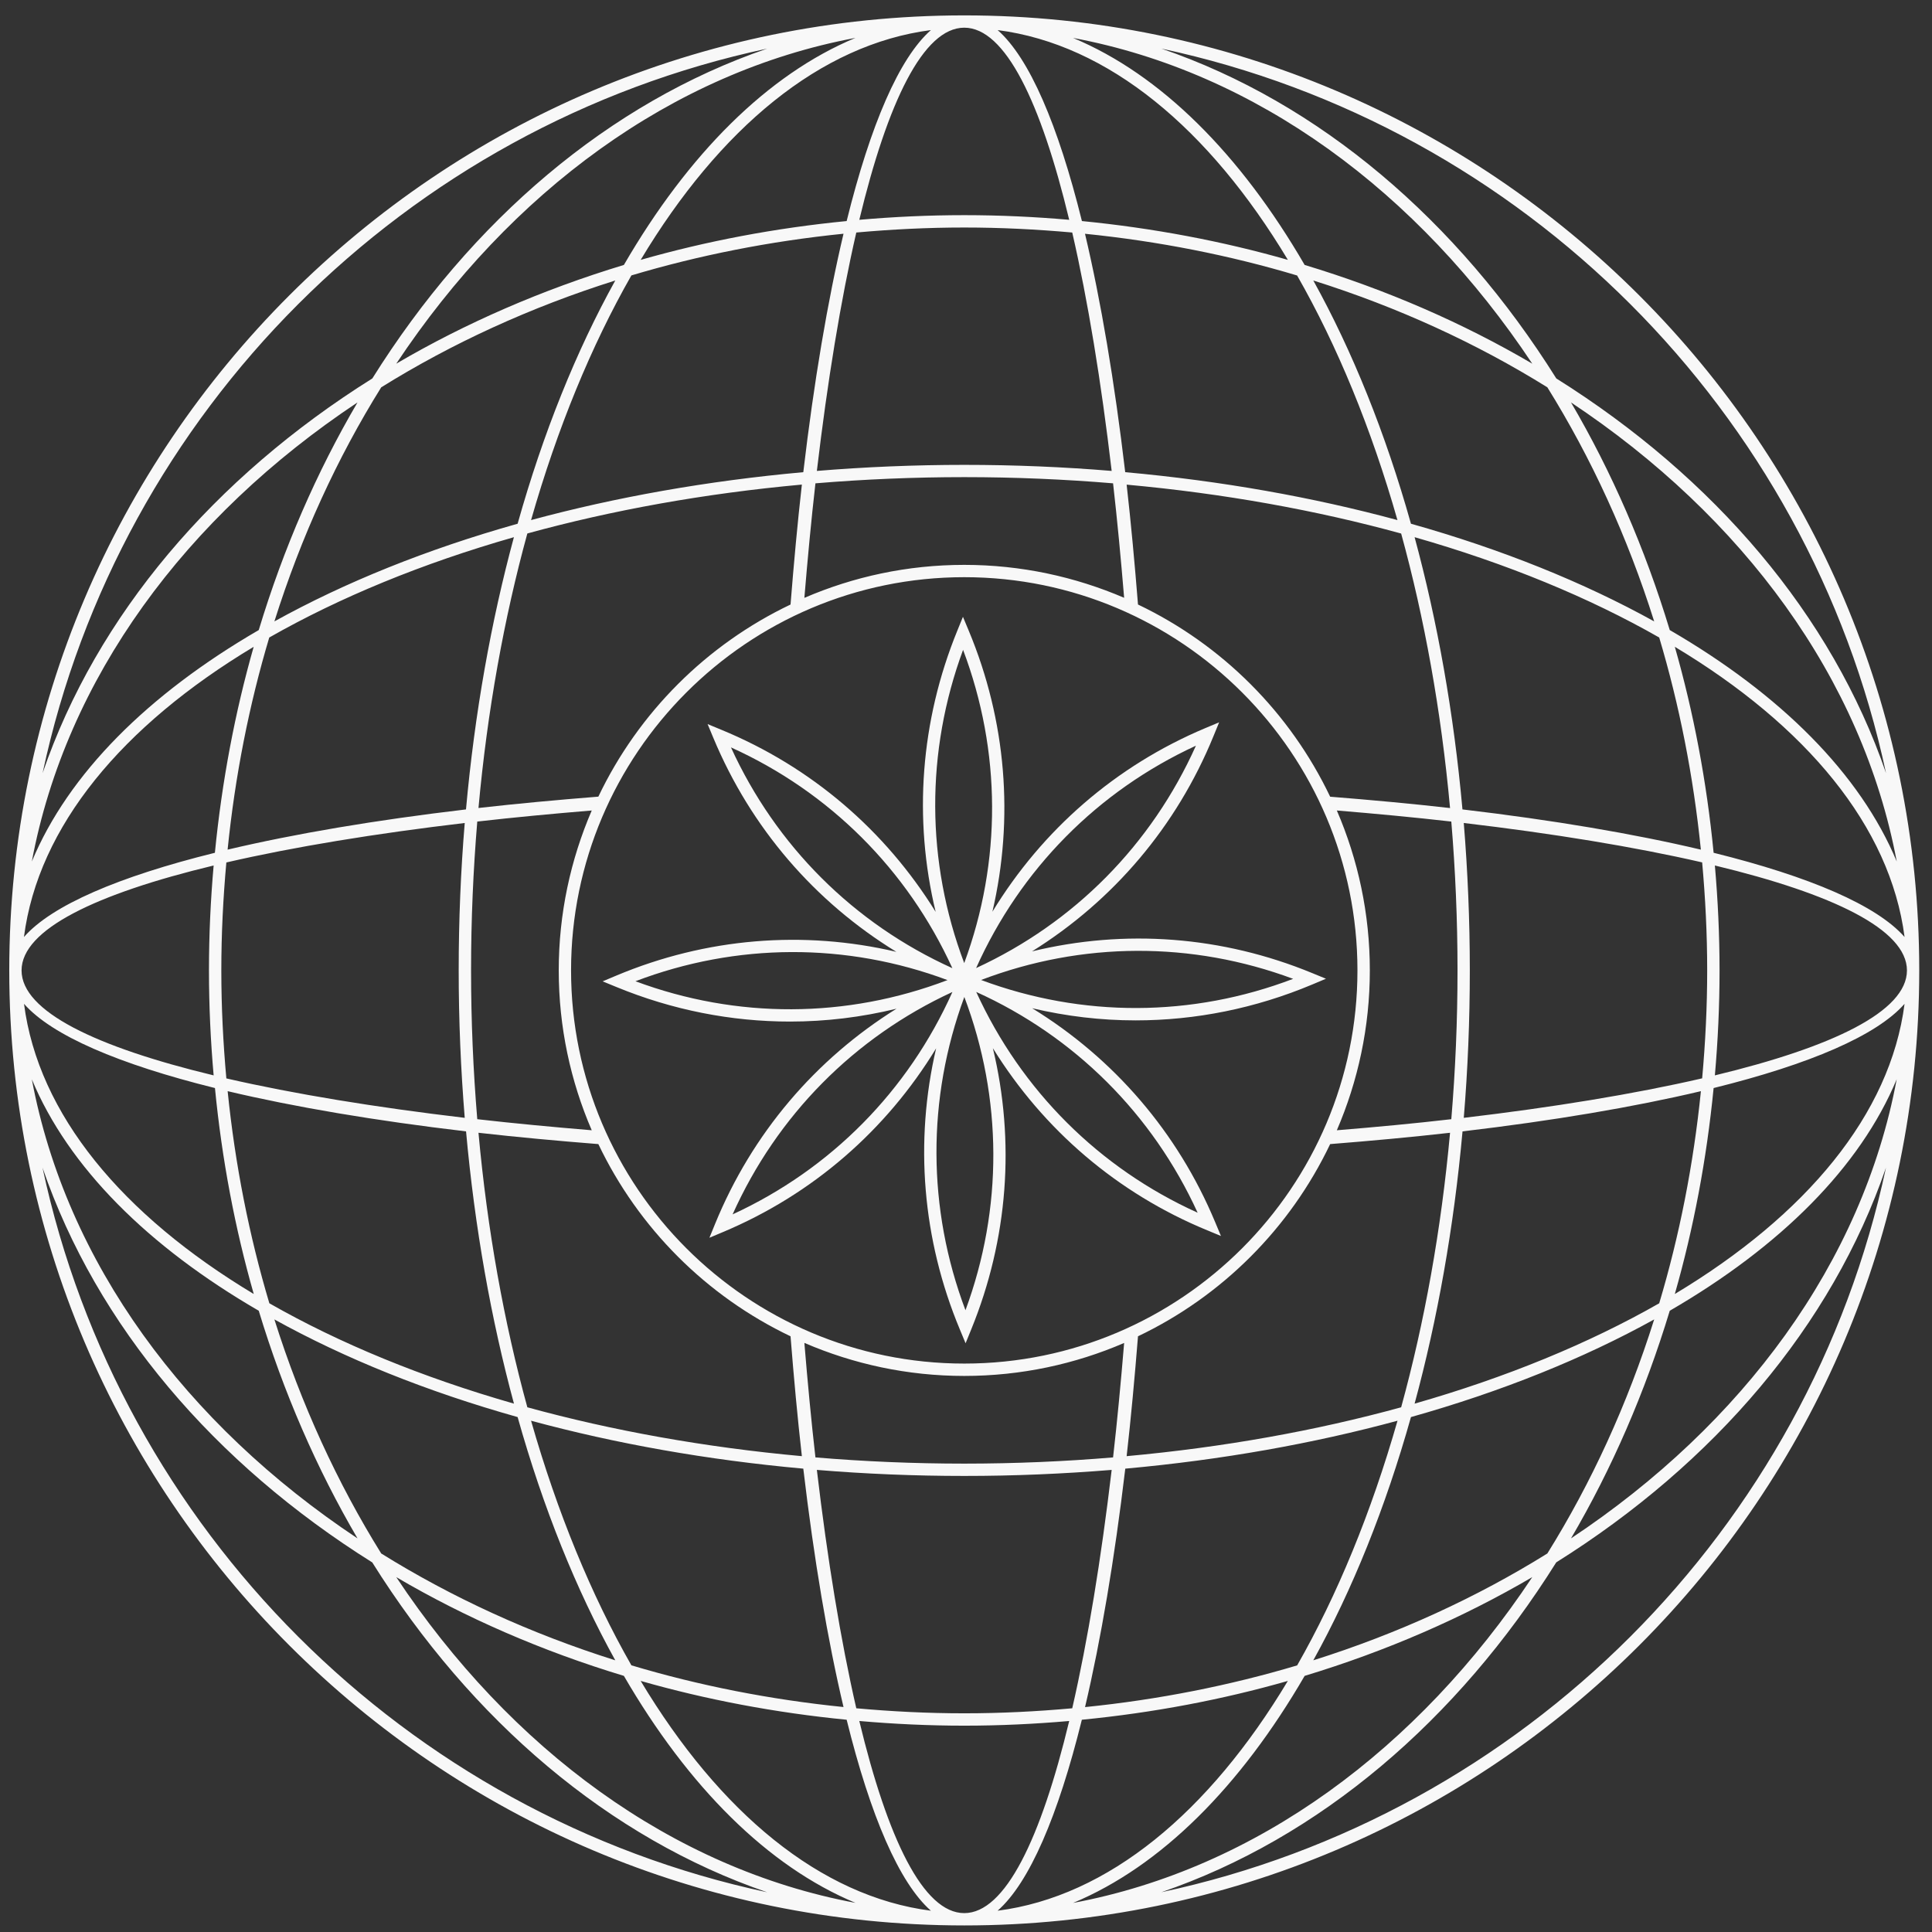 <?xml version="1.0" encoding="UTF-8"?> <svg xmlns="http://www.w3.org/2000/svg" width="88" height="88" viewBox="0 0 88 88" fill="none"><rect x="0" y="0" width="88" height="88" fill="#333333" stroke="none"/><path d="M59.773 44.842L60.396 44.58L59.77 44.323C55.667 42.633 51.237 42.306 47.007 43.334C50.703 41.029 53.591 37.648 55.273 33.529L55.53 32.901L54.904 33.163C50.817 34.881 47.471 37.803 45.203 41.528C46.192 37.274 45.836 32.831 44.124 28.725L43.861 28.095L43.605 28.725C41.923 32.844 41.598 37.29 42.618 41.535C40.324 37.827 36.958 34.931 32.858 33.241L32.23 32.981L32.492 33.61C34.205 37.718 37.117 41.079 40.828 43.355C36.592 42.361 32.165 42.719 28.072 44.437L27.449 44.699L28.075 44.956C30.628 46.007 33.307 46.531 35.985 46.531C37.612 46.531 39.239 46.334 40.835 45.945C37.14 48.249 34.254 51.631 32.57 55.749L32.313 56.378L32.938 56.115C37.026 54.397 40.371 51.475 42.639 47.751C41.65 52.002 42.006 56.448 43.719 60.553L43.981 61.184L44.238 60.553C45.919 56.435 46.244 51.989 45.224 47.743C47.518 51.449 50.884 54.348 54.985 56.038L55.613 56.297L55.35 55.669C53.638 51.561 50.726 48.203 47.015 45.924C48.567 46.29 50.145 46.477 51.722 46.477C54.453 46.477 57.18 45.932 59.773 44.842ZM58.901 44.585C54.297 46.339 49.304 46.357 44.687 44.637C49.288 42.885 54.284 42.867 58.901 44.585ZM54.473 33.965C52.452 38.473 48.935 42.031 44.461 44.094C46.48 39.589 49.999 36.028 54.473 33.965ZM43.867 29.6C45.611 34.222 45.629 39.236 43.919 43.868C42.175 39.249 42.156 34.235 43.867 29.6ZM33.294 34.043C37.781 36.072 41.326 39.607 43.379 44.099C38.892 42.07 35.346 38.535 33.294 34.043ZM28.944 44.694C33.548 42.942 38.544 42.921 43.158 44.642C38.554 46.396 33.561 46.414 28.944 44.694ZM33.369 55.313C35.391 50.806 38.91 47.248 43.381 45.184C41.362 49.692 37.843 53.253 33.369 55.313ZM43.976 59.679C42.232 55.057 42.214 50.043 43.924 45.41C45.668 50.032 45.686 55.046 43.976 59.679ZM54.551 55.238C50.064 53.209 46.519 49.674 44.466 45.182C48.953 47.211 52.498 50.746 54.551 55.238Z" fill="#F8F8F8"></path><path d="M43.921 0.701C19.935 0.701 0.422 20.214 0.422 44.199C0.422 68.184 19.935 87.701 43.921 87.701C67.906 87.701 87.419 68.187 87.419 44.199C87.422 20.214 67.906 0.701 43.921 0.701ZM78.11 39.422C83.467 40.711 86.859 42.336 86.859 44.202C86.859 46.068 83.467 47.693 78.11 48.982C78.248 47.412 78.323 45.819 78.323 44.202C78.323 42.585 78.248 40.992 78.11 39.422ZM78.053 38.843C77.737 35.594 77.14 32.451 76.286 29.461C82.265 33.05 86.101 37.639 86.75 42.679C85.481 41.236 82.436 39.93 78.053 38.843ZM36.524 66.326C32.086 65.921 27.882 65.161 24.02 64.1C22.959 60.238 22.198 56.034 21.794 51.596C23.53 51.793 25.365 51.962 27.254 52.112C29.081 55.94 32.177 59.039 36.008 60.866C36.158 62.755 36.327 64.59 36.524 66.326ZM51.317 22.075C55.755 22.48 59.959 23.24 63.821 24.302C64.882 28.163 65.643 32.368 66.048 36.806C64.311 36.608 62.477 36.44 60.587 36.289C58.76 32.461 55.664 29.362 51.834 27.535C51.683 25.646 51.514 23.811 51.317 22.075ZM43.921 62.109C34.046 62.109 26.011 54.074 26.011 44.199C26.011 34.325 34.046 26.29 43.921 26.29C53.795 26.29 61.83 34.325 61.83 44.199C61.83 54.074 53.795 62.109 43.921 62.109ZM43.921 25.729C41.336 25.729 38.876 26.266 36.638 27.232C36.786 25.451 36.95 23.697 37.142 22.015C39.35 21.831 41.613 21.733 43.921 21.733C46.228 21.733 48.491 21.831 50.699 22.015C50.891 23.697 51.055 25.449 51.203 27.229C48.966 26.269 46.505 25.729 43.921 25.729ZM36.008 27.535C32.18 29.36 29.081 32.459 27.254 36.286C25.365 36.437 23.532 36.606 21.794 36.803C22.198 32.365 22.959 28.161 24.02 24.299C27.882 23.238 32.086 22.477 36.524 22.072C36.327 23.814 36.158 25.649 36.008 27.535ZM26.953 36.917C25.99 39.154 25.45 41.614 25.45 44.199C25.45 46.784 25.988 49.245 26.953 51.482C25.173 51.334 23.421 51.17 21.739 50.978C21.555 48.77 21.456 46.507 21.456 44.199C21.456 41.892 21.555 39.629 21.739 37.421C23.418 37.229 25.17 37.065 26.953 36.917ZM43.921 62.672C46.505 62.672 48.966 62.135 51.203 61.17C51.055 62.95 50.891 64.704 50.699 66.383C48.491 66.568 46.228 66.666 43.921 66.666C41.613 66.666 39.35 66.568 37.142 66.383C36.95 64.702 36.786 62.95 36.638 61.167C38.876 62.132 41.336 62.672 43.921 62.672ZM51.834 60.866C55.664 59.041 58.76 55.943 60.587 52.112C62.474 51.962 64.309 51.793 66.048 51.596C65.643 56.034 64.882 60.238 63.821 64.1C59.959 65.161 55.755 65.921 51.317 66.326C51.514 64.59 51.683 62.755 51.834 60.866ZM60.891 51.482C61.854 49.245 62.394 46.784 62.394 44.199C62.394 41.614 61.856 39.152 60.891 36.917C62.671 37.065 64.423 37.229 66.105 37.421C66.289 39.629 66.388 41.892 66.388 44.199C66.388 46.507 66.289 48.77 66.105 50.978C64.423 51.173 62.671 51.336 60.891 51.482ZM64.433 24.468C68.617 25.664 72.38 27.214 75.575 29.038C76.491 32.108 77.132 35.344 77.472 38.7C74.412 37.976 70.75 37.356 66.613 36.868C66.219 32.477 65.474 28.309 64.433 24.468ZM64.267 23.855C63.105 19.721 61.597 15.984 59.819 12.776C63.681 13.993 67.265 15.641 70.48 17.642C72.481 20.858 74.129 24.442 75.346 28.304C72.136 26.526 68.401 25.018 64.267 23.855ZM63.652 23.689C59.811 22.649 55.643 21.904 51.252 21.507C50.764 17.37 50.144 13.705 49.42 10.648C52.776 10.988 56.012 11.629 59.082 12.548C60.909 15.743 62.458 19.506 63.652 23.689ZM50.635 21.45C48.444 21.268 46.204 21.174 43.921 21.174C41.637 21.174 39.395 21.27 37.207 21.45C37.687 17.388 38.291 13.685 39.003 10.591C40.617 10.446 42.257 10.363 43.921 10.363C45.584 10.363 47.224 10.446 48.839 10.591C49.552 13.685 50.157 17.385 50.635 21.45ZM36.589 21.507C32.198 21.904 28.03 22.649 24.189 23.689C25.385 19.506 26.935 15.743 28.759 12.545C31.829 11.629 35.066 10.986 38.421 10.646C37.697 13.708 37.077 17.372 36.589 21.507ZM23.577 23.855C19.442 25.018 15.708 26.526 12.498 28.304C13.715 24.442 15.36 20.858 17.364 17.642C20.579 15.641 24.163 13.993 28.025 12.776C26.247 15.984 24.739 19.721 23.577 23.855ZM23.408 24.468C22.367 28.309 21.622 32.477 21.225 36.868C17.091 37.356 13.427 37.976 10.367 38.7C10.707 35.344 11.348 32.106 12.264 29.038C15.464 27.214 19.224 25.664 23.408 24.468ZM21.168 37.486C20.986 39.676 20.893 41.916 20.893 44.199C20.893 46.483 20.989 48.725 21.168 50.916C17.107 50.436 13.403 49.831 10.31 49.12C10.164 47.506 10.081 45.865 10.081 44.202C10.081 42.538 10.164 40.898 10.31 39.284C13.403 38.57 17.107 37.966 21.168 37.486ZM21.228 51.533C21.625 55.925 22.37 60.093 23.41 63.934C19.227 62.737 15.464 61.188 12.269 59.363C11.353 56.293 10.709 53.057 10.369 49.701C13.427 50.425 17.091 51.046 21.228 51.533ZM23.577 64.546C24.739 68.68 26.247 72.417 28.025 75.625C24.163 74.408 20.579 72.76 17.364 70.759C15.363 67.543 13.717 63.959 12.498 60.098C15.705 61.876 19.44 63.383 23.577 64.546ZM24.189 64.712C28.03 65.753 32.198 66.498 36.589 66.895C37.077 71.031 37.697 74.696 38.421 77.753C35.066 77.413 31.827 76.772 28.759 75.853C26.935 72.659 25.385 68.896 24.189 64.712ZM37.207 66.952C39.397 67.133 41.637 67.227 43.921 67.227C46.204 67.227 48.447 67.131 50.635 66.952C50.154 71.013 49.55 74.717 48.839 77.81C47.224 77.956 45.584 78.039 43.921 78.039C42.257 78.039 40.617 77.956 39.003 77.81C38.291 74.717 37.687 71.016 37.207 66.952ZM51.255 66.895C55.646 66.498 59.814 65.753 63.655 64.712C62.458 68.896 60.909 72.659 59.084 75.856C56.014 76.772 52.778 77.416 49.422 77.756C50.144 74.693 50.764 71.029 51.255 66.895ZM64.267 64.546C68.401 63.383 72.136 61.876 75.346 60.098C74.129 63.959 72.484 67.543 70.48 70.759C67.265 72.76 63.681 74.408 59.819 75.625C61.597 72.417 63.105 68.68 64.267 64.546ZM64.433 63.934C65.474 60.093 66.219 55.925 66.616 51.533C70.75 51.046 74.415 50.425 77.474 49.701C77.134 53.057 76.493 56.296 75.575 59.363C72.377 61.188 68.617 62.737 64.433 63.934ZM66.673 50.916C66.855 48.725 66.948 46.483 66.948 44.199C66.948 41.916 66.852 39.673 66.673 37.486C70.735 37.966 74.438 38.57 77.531 39.281C77.677 40.896 77.76 42.536 77.76 44.199C77.76 45.863 77.677 47.503 77.531 49.117C74.438 49.831 70.737 50.436 66.673 50.916ZM76.055 28.698C74.926 24.971 73.408 21.486 71.557 18.33C79.387 23.534 84.829 30.894 86.394 39.24C84.725 35.238 81.097 31.623 76.055 28.698ZM85.906 35.215C83.438 28.013 78.084 21.748 70.888 17.238C66.374 10.036 60.105 4.679 52.9 2.214C69.377 5.733 82.382 18.735 85.906 35.215ZM69.793 16.565C66.637 14.712 63.151 13.194 59.425 12.068C56.497 7.025 52.879 3.395 48.875 1.728C57.226 3.288 64.589 8.733 69.793 16.565ZM58.661 11.837C55.672 10.983 52.529 10.389 49.28 10.069C48.192 5.684 46.884 2.637 45.441 1.37C50.481 2.019 55.07 5.855 58.661 11.837ZM43.921 1.261C45.787 1.261 47.411 4.653 48.701 10.012C47.131 9.875 45.537 9.8 43.921 9.8C42.304 9.8 40.71 9.875 39.14 10.012C40.43 4.653 42.055 1.261 43.921 1.261ZM38.564 10.069C35.312 10.386 32.172 10.983 29.182 11.837C32.772 5.855 37.362 2.019 42.402 1.37C40.959 2.639 39.649 5.684 38.564 10.069ZM28.417 12.068C24.69 13.197 21.204 14.715 18.049 16.565C23.252 8.733 30.615 3.288 38.964 1.726C34.962 3.392 31.344 7.023 28.417 12.068ZM34.946 2.214C27.742 4.679 21.469 10.036 16.959 17.238C9.762 21.748 4.406 28.015 1.94 35.215C5.459 18.735 18.464 5.733 34.946 2.214ZM16.284 18.33C14.431 21.486 12.913 24.971 11.786 28.698C6.744 31.623 3.116 35.241 1.45 39.24C3.012 30.894 8.457 23.534 16.284 18.33ZM11.555 29.461C10.702 32.451 10.107 35.594 9.788 38.843C5.405 39.928 2.358 41.236 1.091 42.679C1.74 37.639 5.576 33.05 11.555 29.461ZM9.731 39.422C9.593 40.992 9.518 42.585 9.518 44.202C9.518 45.819 9.593 47.412 9.731 48.982C4.374 47.693 0.982 46.068 0.982 44.202C0.982 42.336 4.374 40.711 9.731 39.422ZM9.791 49.559C10.107 52.81 10.704 55.951 11.558 58.94C5.579 55.351 1.743 50.763 1.094 45.723C2.361 47.163 5.405 48.471 9.791 49.559ZM11.786 59.703C12.915 63.43 14.434 66.915 16.284 70.071C8.454 64.868 3.012 57.508 1.45 49.161C3.116 53.163 6.744 56.779 11.786 59.703ZM1.937 53.187C4.406 60.388 9.76 66.656 16.956 71.166C21.469 78.368 27.739 83.725 34.944 86.19C18.464 82.668 5.459 69.666 1.937 53.187ZM18.049 71.836C21.204 73.689 24.69 75.207 28.417 76.334C31.344 81.376 34.962 85.007 38.966 86.673C30.617 85.113 23.252 79.668 18.049 71.836ZM29.182 76.564C32.172 77.418 35.315 78.013 38.564 78.332C39.649 82.718 40.959 85.765 42.402 87.031C37.36 86.382 32.772 82.546 29.182 76.564ZM43.921 87.14C42.055 87.14 40.43 83.748 39.14 78.389C40.71 78.526 42.304 78.602 43.921 78.602C45.537 78.602 47.131 78.526 48.701 78.389C47.411 83.748 45.787 87.14 43.921 87.14ZM49.277 78.332C52.529 78.015 55.672 77.418 58.659 76.564C55.07 82.546 50.479 86.382 45.439 87.031C46.884 85.762 48.192 82.718 49.277 78.332ZM59.425 76.334C63.151 75.205 66.637 73.686 69.793 71.836C64.589 79.668 57.226 85.113 48.877 86.676C52.879 85.009 56.497 81.379 59.425 76.334ZM52.898 86.188C60.102 83.722 66.372 78.366 70.885 71.164C78.082 66.653 83.438 60.386 85.904 53.184C82.382 69.666 69.377 82.668 52.898 86.188ZM71.557 70.071C73.41 66.915 74.926 63.43 76.055 59.703C81.097 56.779 84.725 53.161 86.392 49.159C84.829 57.508 79.387 64.868 71.557 70.071ZM76.286 58.94C77.14 55.951 77.734 52.808 78.053 49.559C82.436 48.474 85.483 47.166 86.75 45.723C86.101 50.763 82.265 55.349 76.286 58.94Z" fill="#F8F8F8"></path></svg> 